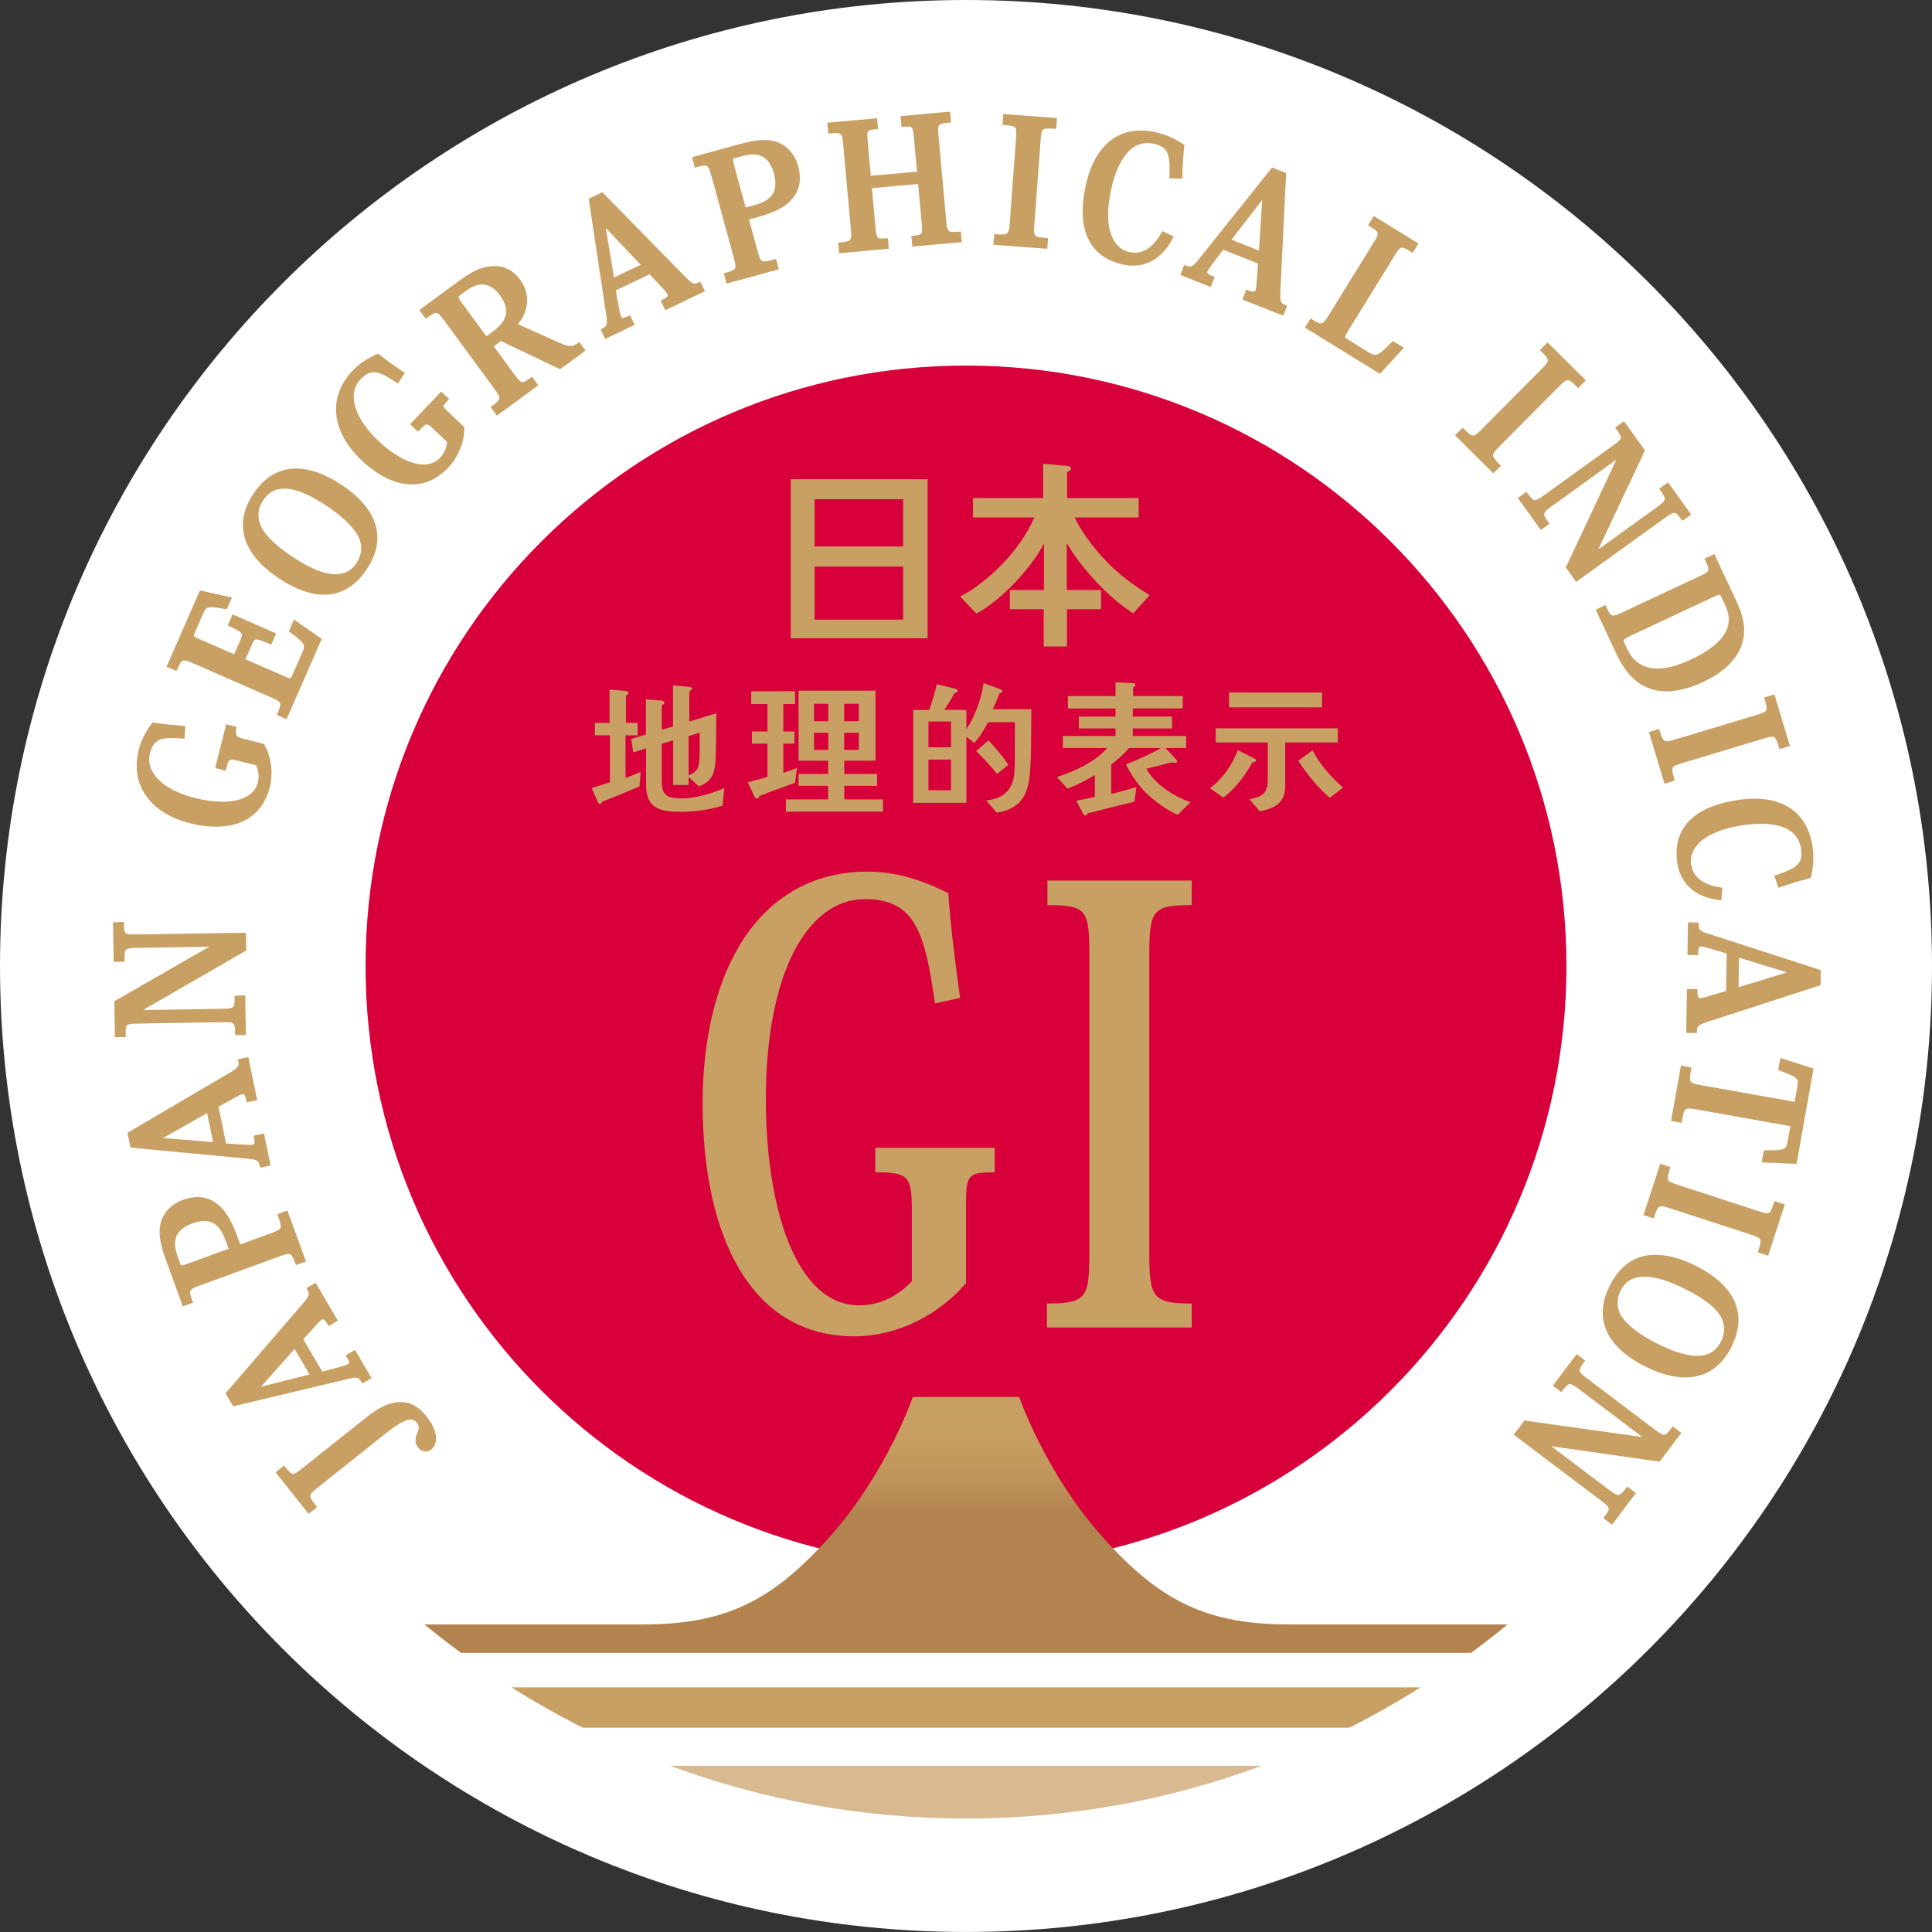 <?xml version="1.0" encoding="UTF-8"?>
<svg id="b" data-name="レイヤー 2" xmlns="http://www.w3.org/2000/svg" width="84.426mm" height="84.425mm" xmlns:xlink="http://www.w3.org/1999/xlink" viewBox="0 0 239.318 239.316">
  <rect x="0" y="0" width="239.318" height="239.316" fill="#333333" stroke="none"/>
  <defs>
    <style>
      .f {
        fill: url(#e);
      }

      .f, .g, .h, .i, .j, .k {
        stroke-width: 0px;
      }

      .l {
        clip-path: url(#d);
      }

      .g {
        fill: none;
      }

      .h {
        fill: #c9a063;
      }

      .i {
        fill: #fff;
      }

      .j {
        fill: #d9b98f;
      }

      .k {
        fill: #d7003a;
      }
    </style>
    <clipPath id="d">
      <path class="g" d="M113.07,173.045s-3.199,9.397-10.381,17.414c-7.183,8.016-12.979,10.765-23.2,10.765h-26.909c1.474,1.212,2.984,2.385,4.523,3.518h125.118c1.539-1.133,3.047-2.306,4.521-3.518h-26.907c-10.223,0-16.016-2.749-23.199-10.765-7.183-8.017-10.382-17.414-10.382-17.414h-13.184Z"/>
    </clipPath>
    <linearGradient id="e" data-name="名称未設定グラデーション" x1="-669.755" y1="4241.046" x2="-668.755" y2="4241.046" gradientTransform="translate(-133412.817 21260.959) rotate(90) scale(31.486 -31.486)" gradientUnits="userSpaceOnUse">
      <stop offset="0" stop-color="#c9a063"/>
      <stop offset=".178" stop-color="#c69c60"/>
      <stop offset=".32" stop-color="#be925a"/>
      <stop offset=".45" stop-color="#b2824f"/>
      <stop offset="1" stop-color="#b2824f"/>
    </linearGradient>
  </defs>
  <g id="c" data-name="レイヤー 1">
    <g>
      <path class="i" d="M239.318,119.657c0,66.088-53.573,119.659-119.659,119.659C53.573,239.316,0,185.745,0,119.657,0,53.573,53.573,0,119.659,0c66.086,0,119.659,53.573,119.659,119.657"/>
      <path class="k" d="M194.036,119.659c0,41.079-33.3,74.375-74.377,74.375-41.076,0-74.376-33.296-74.376-74.375,0-41.077,33.3-74.376,74.376-74.376,41.077,0,74.377,33.299,74.377,74.376"/>
      <path class="h" d="M49.604,173.668c-1.648,0-3.197,1.082-4.219,1.897l-7.973,6.344c-.533.426-.867.654-1.11.654-.226,0-.467-.208-.961-.826l-.151-.189-1.053.838,4.09,5.133,1.053-.839-.151-.19c-.473-.596-.724-.965-.696-1.222.025-.244.311-.51.899-.98l8.387-6.674c1.096-.875,2.329-1.769,3.14-1.769.315,0,.565.128.786.409.272.338.286.67.06,1.218-.348.778-.319,1.336.106,1.866.416.524,1.108.609,1.61.209.757-.601,1.043-2.055-.641-4.168-.905-1.136-1.973-1.711-3.176-1.711"/>
      <path class="h" d="M44.756,171.169l.121.209,1.147-.67-2.05-3.495-1.144.67.121.209c.422.722.309.786.139.888-.189.112-.572.224-.959.328l-2.21.593-2.351-4.005,1.724-1.902c.243-.269.423-.432.568-.518.057-.036.103-.051.145-.051.093,0,.271.108.571.624l.123.208,1.145-.672-2.755-4.695-1.143.67.121.208c.279.475.331.692-.552,1.699l-9.581,11.12.947,1.612,14.432-3.435c.894-.201,1.102-.169,1.441.405M32.321,171.778l4.172-4.68,1.849,3.154-6.021,1.526Z"/>
      <path class="h" d="M24.73,159.248l9.919-3.628c.488-.177.837-.287,1.08-.287.314,0,.49.173.846,1.148l.083.227,1.246-.454-2.305-6.304-1.247.454.082.225c.274.75.411,1.232.304,1.481-.098.226-.43.378-1.138.638l-3.842,1.403-.395-1.081c-.811-2.22-1.666-3.482-2.858-4.22-1.085-.676-2.397-.751-3.856-.217-1.333.489-2.292,1.433-2.697,2.661-.364,1.212-.194,2.622.572,4.714l2.127,5.823,1.266-.464-.083-.225c-.485-1.329-.452-1.4.896-1.894M28.314,154.681l-4.952,1.81c-.4.147-.703.245-.863.245-.068,0-.097,0-.153-.158l-.312-.852c-.528-1.447-.807-3.227,1.753-4.162.577-.211,1.077-.314,1.526-.314,1.192,0,2.019.746,2.604,2.346l.397,1.085Z"/>
      <path class="h" d="M32.17,144.403l.049.237,1.299-.267-.814-3.968-1.299.266.049.235c.056.278.121.66.034.793-.018.027-.058.066-.189.094-.184.037-.548.03-1.014,0l-2.285-.15-.933-4.55,2.246-1.249c.314-.174.539-.27.703-.304.034-.007.063-.01.088-.01.075,0,.248,0,.408.782l.048.236,1.299-.264-1.093-5.336-1.299.268.049.234c.109.541.089.761-1.071,1.432l-12.657,7.438.376,1.835,14.774,1.399c.994.113,1.123.313,1.232.849M20.2,140.971l5.457-3.089.736,3.584-6.193-.495Z"/>
      <path class="h" d="M17.02,126.791l10.575-.17.239-.003c1.189,0,1.273.09,1.292,1.364l.004.241,1.328-.022-.079-4.894-1.325.022.003.241c.02,1.301-.049,1.364-1.489,1.388l-9.85.157,12.784-7.38-.036-2.198-13.603.217-.233.003c-1.217,0-1.259-.13-1.277-1.3l-.003-.241-1.348.021.078,4.915,1.348-.021-.004-.242c-.011-.66.016-1.052.189-1.231.179-.185.623-.229,1.277-.24l9.023-.143-11.633,6.679-.123.07.073,4.458,1.346-.023-.005-.24c-.008-.682.014-1.058.171-1.216.164-.163.575-.202,1.278-.212"/>
      <path class="h" d="M23.576,101.989c1.116.279,2.185.421,3.178.421,3.506,0,5.872-1.738,6.662-4.891.448-1.786.191-3.762-.684-5.287l-.051-.089-2.847-.712q-.809-.204-.571-1.158l.058-.234-1.306-.327-1.359,5.427,1.307.327.059-.233c.26-1.043.392-1.141.676-1.141.179,0,.426.053.744.131l2.286.574c.321.708.387,1.406.207,2.134-.52,2.067-2.98,2.377-4.401,2.377-1.015,0-2.168-.154-3.328-.444-2.031-.509-3.632-1.324-4.63-2.357-.939-.969-1.286-2.07-1.007-3.185.4-1.595,1.251-1.897,2.682-1.897.427,0,.908.028,1.364.06l.239.018.11-1.569-.238-.02c-1.243-.099-2.459-.206-3.69-.404l-.145-.022-.087.117c-.829,1.124-1.342,2.154-1.615,3.239-.56,2.238-.202,4.286,1.035,5.924,1.148,1.518,3,2.632,5.352,3.221"/>
      <path class="h" d="M21.957,82.908c.383-.874.561-1.1.861-1.1.243,0,.599.135,1.095.351l9.671,4.232c.634.277.997.473,1.096.709.099.24-.036.637-.3,1.244l-.097.22,1.215.531,4.357-9.957-3.443-2.395-.634,1.45.153.114c1.97,1.463,1.894,1.634,1.48,2.581l-1.269,2.903c-.096.22-.132.22-.197.22-.114,0-.311-.061-.593-.185l-4.946-2.162.828-1.888c.213-.487.312-.565.523-.565.312,0,.872.218,1.618.544l.222.096.606-1.389-5.392-2.36-.608,1.389.221.097c.738.324,1.267.589,1.458.841.114.146.132.295-.067.75l-.816,1.869-4.383-1.917c-.688-.302-.686-.311-.48-.779l.981-2.243c.309-.709.459-.889,1.087-.889.356,0,.848.064,1.699.22l.188.035.633-1.449-3.961-.892-4.136,9.456,1.234.538.096-.22Z"/>
      <path class="h" d="M34.552,71.65c2.021,1.34,3.901,2.02,5.589,2.02,2.119,0,3.897-1.061,5.287-3.156,1.388-2.09,1.68-4.138.875-6.088-.652-1.579-2.01-3.062-4.037-4.405-1.958-1.299-3.884-1.985-5.573-1.985-2.144,0-3.937,1.062-5.325,3.155-1.328,2.002-1.627,3.99-.887,5.909.635,1.649,2.004,3.18,4.071,4.55M32.579,61.993c.656-.989,1.524-1.47,2.651-1.47,1.789,0,3.861,1.239,5.264,2.168,2.089,1.386,3.493,2.81,4.052,4.1.349.992.217,2.058-.358,2.927-1.395,2.102-4.036,1.848-7.887-.704-2.32-1.541-3.665-2.902-4.107-4.157-.334-1.031-.207-1.968.385-2.864"/>
      <path class="h" d="M54.939,50.31c.006-.15.253-.418.525-.705l.168-.173-.975-.932-3.859,4.046.975.931.166-.175c.439-.459.734-.725.941-.725.179,0,.417.194.791.549l1.705,1.626c-.07.773-.357,1.413-.875,1.956-.525.552-1.204.831-2.021.831-1.614,0-3.673-1.08-5.646-2.961-2.995-2.855-3.846-5.837-2.17-7.598.573-.598,1.097-.877,1.652-.877.784,0,1.68.554,2.769,1.277l.201.133.87-1.311-.196-.132c-.984-.667-2.026-1.384-3.008-2.17l-.115-.093-.134.06c-1.275.567-2.228,1.208-3.002,2.02-1.59,1.669-2.288,3.624-2.019,5.657.249,1.886,1.308,3.767,3.062,5.439,2.072,1.977,4.245,3.021,6.288,3.021,1.667,0,3.17-.692,4.468-2.052,1.268-1.33,2.021-3.175,2.015-4.934v-.103l-2.125-2.021c-.289-.278-.455-.462-.451-.584"/>
      <path class="h" d="M71.558,42.5c-.644.47-.931.529-2.267-.045l-5.132-2.299c1.401-1.686,1.52-3.814.282-5.498-.828-1.129-1.904-1.702-3.194-1.702h-.065c-1.323.009-2.529.516-4.295,1.815l-4.946,3.631.801,1.086.194-.142c.507-.374.848-.59,1.084-.59.26,0,.524.298.983.921l6.24,8.497c.418.569.64.925.61,1.174-.03.256-.349.536-.889.932l-.193.143.788,1.067,5.121-3.76-.788-1.069-.193.142c-.468.342-.778.542-.989.542-.239,0-.5-.298-.99-.966l-2.557-3.483.88-.648,7.338,3.494,3.154-2.314-.784-1.069-.193.141ZM62.626,39.116c-.181.669-.698,1.308-1.583,1.958l-.792.582-2.922-3.976c-.264-.362-.488-.676-.535-.847-.016-.06-.027-.094.139-.214l.85-.625c.705-.517,1.316-.758,1.926-.758.088,0,.175.005.258.014.712.096,1.379.539,1.924,1.28.704.959.944,1.805.735,2.586"/>
      <path class="h" d="M86.53,34.982c-.204.096-.344.138-.47.138-.275,0-.583-.217-1.176-.832l-10.153-10.357-.123-.122-1.686.807,2.213,14.669c.13.995-.031,1.167-.527,1.404l-.215.104.571,1.195,3.654-1.748-.575-1.197-.215.104c-.231.109-.516.234-.688.234-.072,0-.132-.012-.21-.17-.094-.197-.174-.589-.245-.982l-.405-2.254,4.187-2.005,1.751,1.876c.249.267.397.461.468.609.063.133.142.298-.63.669l-.218.105.572,1.194,4.912-2.35-.575-1.195-.217.104ZM79.36,32.795l-3.299,1.58-1.018-6.128,4.317,4.548Z"/>
      <path class="h" d="M96.438,17.66c-1.205-.479-2.547-.426-4.744.174l-5.977,1.634.355,1.299.232-.063c.428-.117.762-.194,1.002-.194.368,0,.512.155.81,1.245l2.784,10.187c.184.672.262,1.078.143,1.298-.12.225-.516.372-1.163.548l-.232.064.351,1.28,6.473-1.771-.349-1.278-.232.063c-.519.143-.923.236-1.204.236-.422,0-.546-.187-.836-1.246l-1.078-3.945,1.112-.304c2.275-.623,3.604-1.368,4.441-2.494.771-1.032.953-2.319.54-3.825-.374-1.369-1.234-2.401-2.428-2.908M92.367,25.709l-1.391-5.087c-.115-.421-.187-.733-.17-.89.006-.057.009-.086.167-.129l.878-.24c.415-.113.91-.23,1.426-.23,1.303,0,2.146.761,2.574,2.325.287,1.051.257,1.863-.089,2.485-.371.664-1.119,1.143-2.282,1.462l-1.113.304Z"/>
      <path class="h" d="M118.786,28.696c-.251.023-.465.036-.645.036-.695,0-.815-.096-.935-1.411l-.951-10.514c-.064-.717-.071-1.114.077-1.298.148-.188.547-.255,1.232-.318l.24-.022-.122-1.341-6.135.555.12,1.342.24-.022c.208-.019.383-.031.534-.031.53,0,.646.045.763,1.347l.385,4.239-5.724.519-.387-4.261c-.125-1.4-.058-1.407,1.044-1.507l.239-.021-.119-1.341-6.16.556.122,1.341.24-.021c.269-.024.495-.039.685-.039.679,0,.795.093.912,1.39l.953,10.515c.125,1.4.101,1.509-1.327,1.639l-.239.021.119,1.32,6.156-.556-.12-1.321-.239.022c-.197.017-.367.029-.514.029-.545,0-.667-.046-.785-1.367l-.442-4.869,5.725-.518.439,4.871c.062.682.071,1.086-.054,1.27-.102.15-.351.22-.982.277l-.241.022.119,1.32,6.135-.555-.118-1.319-.24.021Z"/>
      <path class="h" d="M124.176,15.472l.242.018c.737.054,1.168.121,1.334.309.157.18.159.577.106,1.294l-.783,10.533c-.096,1.289-.193,1.422-1.028,1.422-.186,0-.404-.012-.656-.03l-.24-.018-.1,1.323,6.675.495.099-1.321-.24-.018c-1.536-.115-1.564-.225-1.46-1.626l.782-10.535c.097-1.317.216-1.402.994-1.402.193,0,.422.013.689.032l.241.017.099-1.343-6.652-.493-.102,1.343Z"/>
      <path class="h" d="M143.869,28.827c-.623,1.131-1.705,2.48-3.309,2.48-.213,0-.428-.024-.647-.072-1.021-.219-1.796-.938-2.236-2.078-.532-1.369-.55-3.312-.054-5.621.465-2.171,1.672-5.813,4.5-5.813.252,0,.516.029.783.088,1.962.422,2.02,1.545,1.957,4.043l-.006.243,1.581.029.005-.238c.033-1.245.12-2.549.252-3.773l.015-.143-.119-.082c-1.114-.76-2.254-1.259-3.48-1.523-.616-.131-1.217-.199-1.785-.199-3.469,0-5.903,2.438-6.853,6.865-.58,2.702-.473,4.911.323,6.564.799,1.66,2.263,2.73,4.354,3.178.409.088.816.133,1.21.133,1.428,0,3.441-.587,4.912-3.384l.116-.22-1.41-.676-.109.199Z"/>
      <path class="h" d="M158.602,36.107l.704-14.496.005-.171-1.738-.691-9.267,11.597c-.468.563-.703.676-.93.676-.121,0-.267-.035-.459-.111l-.224-.089-.49,1.235,3.768,1.494.488-1.235-.222-.089c-.779-.307-.731-.43-.657-.614.08-.202.314-.527.556-.848l1.379-1.831,4.317,1.713-.187,2.564c-.028.36-.069.601-.132.756-.049.13-.105.168-.239.168-.153,0-.374-.057-.679-.179l-.223-.089-.488,1.236,5.064,2.007.486-1.235-.222-.089c-.513-.201-.686-.34-.61-1.679M156.351,24.774l-.409,6.262-3.402-1.349,3.811-4.913Z"/>
      <path class="h" d="M169.464,27.902l.204.127c1.204.743,1.221.819.469,2.041l-5.541,8.969c-.478.779-.707,1.016-.976,1.016-.247,0-.61-.193-1.08-.484l-.204-.125-.698,1.129,9.122,5.632.17.103,2.971-3.226-1.367-.843-.133.136c-1.08,1.091-1.636,1.578-2.076,1.578-.238,0-.495-.131-.861-.356l-2.569-1.589c-.134-.082-.259-.167-.275-.233-.033-.136.204-.519.283-.644l5.814-9.419c.477-.771.69-1.045.952-1.045.231,0,.587.191,1.121.523l.206.126.709-1.147-5.534-3.416-.707,1.147Z"/>
      <path class="h" d="M184.942,56.402c0-.253.254-.555.755-1.06l7.442-7.492c.5-.504.8-.761,1.045-.761.258,0,.594.286,1.125.813l.17.17.95-.956-4.733-4.701-.95.956.172.171c1.101,1.094,1.044,1.153.051,2.152l-7.442,7.491c-.516.521-.804.768-1.053.768-.268,0-.616-.295-1.128-.804l-.172-.169-.936.94,4.747,4.716.936-.942-.171-.171c-.511-.506-.806-.852-.808-1.121"/>
      <path class="h" d="M199.836,55.163l-8.578,6.185c-.524.378-.877.598-1.126.598-.229,0-.458-.21-.91-.837l-.14-.196-1.076.777,2.861,3.969,1.076-.775-.141-.196c-.76-1.055-.74-1.147.431-1.99l7.987-5.762-6.205,13.236-.059.128,1.283,1.783,11.034-7.956c.508-.365.873-.591,1.12-.591.221,0,.429.192.863.792l.14.194,1.093-.787-2.874-3.988-1.093.788.141.196c.388.537.589.872.549,1.119-.041.254-.379.543-.91.927l-7.319,5.278,5.723-12.131.059-.129-2.607-3.616-1.091.788.14.195c.792,1.099.821,1.141-.371,2.001"/>
      <path class="h" d="M210.514,71.38l-9.562,4.479c-.526.248-.877.39-1.114.39-.287,0-.487-.243-.878-1.08l-.102-.218-1.204.564,2.55,5.439c1.174,2.503,2.57,3.881,4.541,4.465.526.145,1.091.219,1.678.219,1.377,0,2.924-.398,4.596-1.181,2.401-1.126,3.972-2.608,4.675-4.413.615-1.7.432-3.379-.615-5.614l-2.721-5.801-1.22.568.104.22c.606,1.294.585,1.349-.728,1.963M202.001,78.745l10.289-4.819c.254-.118.536-.241.69-.241.061,0,.122,0,.25.28l.495,1.051c1.209,2.583-.196,4.772-4.297,6.692-1.565.733-2.95,1.105-4.114,1.105h-.002c-1.73,0-2.991-.817-3.745-2.426l-.333-.709c-.189-.408-.219-.47.767-.933"/>
      <path class="h" d="M217.601,88.556l-10.106,3.043c-.465.14-.802.227-1.036.227-.354,0-.531-.187-.866-1.3l-.071-.231-1.269.383,1.929,6.406,1.271-.383-.069-.231c-.209-.689-.303-1.133-.176-1.371.12-.223.486-.368,1.167-.572l10.108-3.042c.459-.138.792-.224,1.027-.224.352,0,.517.18.853,1.302l.069.231,1.291-.389-1.922-6.383-1.29.387.071.23c.213.709.307,1.135.19,1.357-.114.21-.483.353-1.171.56"/>
      <path class="h" d="M215.23,99.101c-2.732.412-4.761,1.294-6.027,2.624-1.271,1.334-1.753,3.082-1.434,5.197.227,1.498,1.202,4.083,5.205,4.577l.248.031.135-1.561-.224-.032c-1.232-.174-3.343-.775-3.655-2.845-.155-1.034.243-2.012,1.153-2.829,1.093-.98,2.906-1.685,5.239-2.037.786-.12,1.542-.179,2.244-.179,2.996,0,4.671,1.042,4.983,3.096.299,1.985-.73,2.434-3.092,3.261l-.227.08.529,1.487.226-.078c1.179-.411,2.432-.79,3.619-1.099l.141-.035.033-.14c.318-1.312.381-2.554.192-3.796-.572-3.797-3.128-5.889-7.197-5.889-.66,0-1.364.056-2.091.167"/>
      <path class="h" d="M211.432,115.608c-.946-.326-1.028-.547-1.02-1.096l.005-.241-1.326-.022-.064,4.05,1.325.021.004-.241c.013-.821.143-.83.334-.83h.007c.218.004.605.106.991.217l2.198.642-.074,4.642-2.462.731c-.336.099-.572.145-.752.145h-.001c-.141-.002-.33-.005-.315-.861l.003-.243-1.326-.019-.089,5.442,1.327.022.005-.243c.009-.55.076-.761,1.356-1.163l13.958-4.522.03-1.871-14.114-4.56ZM221.351,120.45l-5.996,1.833.058-3.655,5.938,1.822Z"/>
      <path class="h" d="M220.258,132.559l.191.071c2.39.858,2.366.974,2.172,2.077l-.318,1.779-11.634-2.074c-.742-.134-1.096-.225-1.23-.429-.15-.229-.099-.727.041-1.513l.042-.236-1.306-.233-1.222,6.858,1.308.232.041-.238c.249-1.395.397-1.546.879-1.546.219,0,.511.046.911.117l11.634,2.073-.317,1.779c-.193,1.08-.216,1.22-2.762,1.22h-.203l-.263,1.487,4.318.19,2.104-11.809-4.116-1.313-.27,1.508Z"/>
      <path class="h" d="M219.73,149.013c-.356,1.093-.515,1.269-.844,1.269-.234,0-.563-.094-1.054-.255l-10.039-3.269c-.679-.222-1.047-.373-1.159-.593-.122-.237-.015-.682.211-1.372l.073-.23-1.262-.408-1.997,6.129-.072.229,1.261.413.074-.229c.355-1.093.531-1.276.881-1.276.241,0,.577.092,1.044.245l10.037,3.27c.679.221,1.042.375,1.151.595.112.229.008.656-.223,1.364l-.074.229,1.281.419,2.066-6.342-1.281-.416-.074.228Z"/>
      <path class="h" d="M210.054,156.794c-1.819-.905-3.491-1.364-4.97-1.364-2.505,0-4.416,1.29-5.684,3.832-1.116,2.247-1.156,4.317-.117,6.15.843,1.489,2.374,2.793,4.549,3.875,1.776.887,3.437,1.334,4.929,1.334,2.544,0,4.474-1.291,5.743-3.838,1.999-4.018.419-7.562-4.45-9.989M213.233,163.244c.458.985.448,1.93-.03,2.892-.608,1.222-1.586,1.816-2.983,1.816h-.001c-1.682,0-3.635-.876-4.959-1.534-2.242-1.118-3.809-2.354-4.526-3.569-.467-.939-.468-2.014-.003-2.948.588-1.181,1.566-1.755,2.986-1.755,1.312,0,2.923.483,4.925,1.48,2.495,1.243,3.997,2.426,4.591,3.618"/>
      <path class="h" d="M207.047,176.883c-.439.58-.691.857-.923.857-.231,0-.576-.228-1.097-.621l-8.439-6.377c-.546-.409-.871-.696-.914-.943-.044-.236.167-.573.543-1.071l.143-.193-1.057-.798-2.948,3.905,1.057.8.147-.193c.455-.605.682-.807.903-.807.243,0,.594.23,1.122.631l7.86,5.936-14.476-2.029-.14-.019-1.326,1.752,10.857,8.201c1.156.874,1.123.986.391,1.952l-.142.192,1.075.814,2.96-3.925-1.072-.809-.147.19c-.43.57-.697.86-.963.86-.252,0-.622-.242-1.1-.603l-7.201-5.436,13.421,1.912,2.685-3.557-1.074-.814-.145.193Z"/>
      <path class="h" d="M129.744,112.116c4.831,0,5.189.598,5.189,6.087v37.106c0,5.418-.358,6.16-5.255,6.16v2.963h17.947v-2.963c-4.826,0-5.258-.742-5.258-6.16v-37.106c0-5.489.432-6.087,5.258-6.087v-3.037h-17.881v3.037Z"/>
      <path class="h" d="M108.421,145.211c4.163,0,4.53.525,4.53,4.826v8.684c-1.537,1.561-3.607,2.97-6.54,2.97-7.759,0-11.545-11.956-11.545-25.528,0-15.584,5.13-24.79,12.274-24.79,6.412,0,7.456,4.528,8.679,12.916l3.109-.67c-.611-4.451-1.16-8.681-1.465-12.984-3.103-1.557-6.414-2.667-9.955-2.667-13.62,0-20.471,12.46-20.471,28.713,0,16.398,5.931,28.848,18.758,28.848,5.561,0,10.63-2.801,13.867-6.587v-9.942c0-3.49.312-3.789,3.548-3.789v-3.039h-14.789v3.039Z"/>
      <path class="h" d="M89.733,97.608c-1.36.637-3.623,1.29-5.126,1.29-1.59,0-2.635-.123-2.635-2.014v-4.756l1.414-.424v5.532h1.91v-.972l1.29,1.151c1.415-.566,1.875-1.362,2.017-2.847.071-.813.071-1.644.089-2.458.017-1.254.035-2.511.035-3.764l-3.342,1.042v-3.766c.123-.052.336-.158.336-.318,0-.141-.143-.195-.247-.213l-2.106-.193v5.091l-1.396.407v-3.042c.124-.053.318-.158.318-.318,0-.158-.158-.23-.3-.248l-1.979-.158v4.348l-1.822.549.249,1.68,1.59-.514v4.561c0,2.989,1.874,3.307,4.385,3.307,1.697,0,3.463-.266,5.092-.761l.228-2.192ZM85.296,91.19l1.381-.442v1.644c0,.565,0,1.131-.038,1.697-.053,1.097-.318,1.538-1.343,1.963v-4.862Z"/>
      <path class="h" d="M77.482,91.084h1.503v-1.538h-1.449v-3.377c.106-.052.317-.176.317-.317,0-.178-.16-.248-.3-.266l-2.051-.176v4.136h-1.82v1.538h1.874v5.815c-.743.25-1.503.479-2.264.708l.779,1.769c.053.105.071.194.212.194s.266-.14.317-.265c1.557-.601,3.093-1.238,4.615-1.891l.141-1.786c-.618.247-1.236.512-1.874.742v-5.286Z"/>
      <path class="h" d="M97.349,99.022v1.521h12.022v-1.521h-4.79v-1.68h4.065v-1.467h-4.065v-1.644h3.871v-8.68h-9.529v8.68h3.661v1.644h-3.661v1.467h3.661v1.68h-5.235ZM104.563,87.177h1.82v2.157h-1.82v-2.157ZM104.563,90.767h1.82v2.122h-1.82v-2.122ZM100.832,87.177h1.77v2.157h-1.77v-2.157ZM100.832,90.767h1.77v2.122h-1.77v-2.122Z"/>
      <path class="h" d="M92.63,96.899l.85,1.84c.052.106.141.176.264.176.176,0,.318-.158.336-.318,1.45-.582,2.935-1.096,4.401-1.626l.231-1.838c-.547.229-1.114.388-1.679.601v-3.625h1.379v-1.502h-1.379v-3.394h1.448v-1.592h-5.426v1.592h2.015v3.394h-1.928v1.502h1.928v4.102c-.796.265-1.626.477-2.44.688"/>
      <path class="h" d="M124.909,94.743c-.692-1.095-1.593-2.068-2.459-3.04l-1.538,1.344c.919.884,1.785,1.821,2.598,2.81l1.399-1.114Z"/>
      <path class="h" d="M123.83,85.853c.123,0,.335-.054.335-.214,0-.122-.141-.229-.247-.265l-2.069-.76c-.283,1.891-1.06,4.137-2.139,5.711v-2.387h-2.741c.459-.671.867-1.361,1.257-2.068.122-.017.405-.124.405-.3,0-.16-.176-.231-.301-.266l-2.281-.549c-.265,1.08-.583,2.141-.935,3.183h-1.998v11.51h6.594v-8.187l.973.761c.706-.743,1.219-1.662,1.714-2.563h3.323c0,1.325-.018,2.635-.018,3.96,0,.405.018.795,0,1.202-.016.582-.034,1.148-.14,1.732-.371,1.821-1.609,2.616-3.412,2.794l1.326,1.52c3.907-.637,4.066-3.394,4.207-6.7.036-.742.016-1.504.036-2.263l.035-3.855h-4.791c.335-.635.584-1.325.867-1.996M117.801,97.892h-2.793v-3.802h2.793v3.802ZM117.801,92.569h-2.793v-3.2h2.793v3.2Z"/>
      <path class="h" d="M146.509,87.761v-1.539h-6.152v-1.078c.14-.035.282-.14.282-.3,0-.16-.16-.213-.282-.213l-2.175-.124v1.715h-5.905v1.539h5.905v1.006h-4.543v1.469h4.543v.937h-6.525v1.485h5.498c-1.45,1.697-4.118,2.934-6.222,3.588l1.291,1.45c1.168-.443,2.333-1.043,3.394-1.697v2.722c-.76.176-1.539.318-2.297.459l.865,1.646c.053.104.141.194.264.194.142,0,.231-.142.249-.265,1.944-.495,3.87-.973,5.816-1.45l.249-1.804c-1.045.283-2.069.618-3.113.848v-3.642c.796-.6,1.537-1.289,2.209-2.049h3.961c-1.396.795-2.864,1.431-4.35,2.032.62,1.238,1.397,2.388,2.353,3.395.884.937,2.883,2.404,4.065,2.845l1.573-1.554c-1.98-.708-4.472-2.227-5.443-4.156,1.042-.264,2.102-.513,3.146-.795.107.053.211.071.335.071.105,0,.318-.035.318-.193,0-.036-.071-.16-.194-.302l-1.255-1.343h2.564v-1.485h-6.612v-.937h4.862v-1.469h-4.862v-1.006h6.188Z"/>
      <path class="h" d="M162.593,92.94l-1.768,1.292c.972,1.537,2.51,3.429,3.889,4.596l1.645-1.256c-1.485-1.343-2.864-2.846-3.766-4.632"/>
      <path class="h" d="M155.573,94.196c0-.089-.087-.195-.158-.23l-2.086-1.043c-.689,1.838-1.873,3.518-3.448,4.72l1.645,1.149c1.448-1.025,2.758-2.811,3.623-4.367.126,0,.424-.036.424-.229"/>
      <rect class="h" x="152.25" y="85.781" width="11.51" height="1.838"/>
      <path class="h" d="M165.721,90.218h-15.132v1.751h6.452v4.455c0,1.803-.546,2.245-2.279,2.581l1.273,1.484c1.857-.335,3.164-1.025,3.164-3.111v-5.409h6.522v-1.751Z"/>
      <path class="h" d="M114.9,59.36h-16.95v19.703h16.95v-19.703ZM111.872,76.755h-10.969v-6.575h10.969v6.575ZM111.872,67.697h-10.969v-5.854h10.969v5.854Z"/>
      <path class="h" d="M132.165,80.081v-4.614h4.218v-2.383h-4.243v-5.807c1.788,3.077,5.211,6.824,8.238,8.685l2.035-2.234c-1.613-.992-3.151-2.084-4.541-3.374-1.712-1.613-3.771-4.119-4.737-6.253h7.915v-2.407h-8.86v-3.226c.173-.05.473-.198.473-.421,0-.199-.175-.298-.348-.323l-3.103-.273v4.243h-8.684v2.407h7.592c-1.687,3.921-5.434,7.792-9.179,9.801l2.009,2.11c3.051-1.663,6.774-5.584,8.361-8.685v5.757h-4.218v2.383h4.193v4.614h2.879Z"/>
      <path class="j" d="M119.662,225.265c12.888,0,25.234-2.313,36.654-6.539h-73.308c11.418,4.226,23.765,6.539,36.654,6.539"/>
      <path class="h" d="M72.177,214.007h94.968c3.029-1.527,5.974-3.195,8.824-4.998H63.353c2.853,1.803,5.797,3.471,8.824,4.998"/>
    </g>
    <g class="l">
      <rect class="f" x="52.58" y="173.045" width="134.162" height="31.697"/>
    </g>
  </g>
</svg>